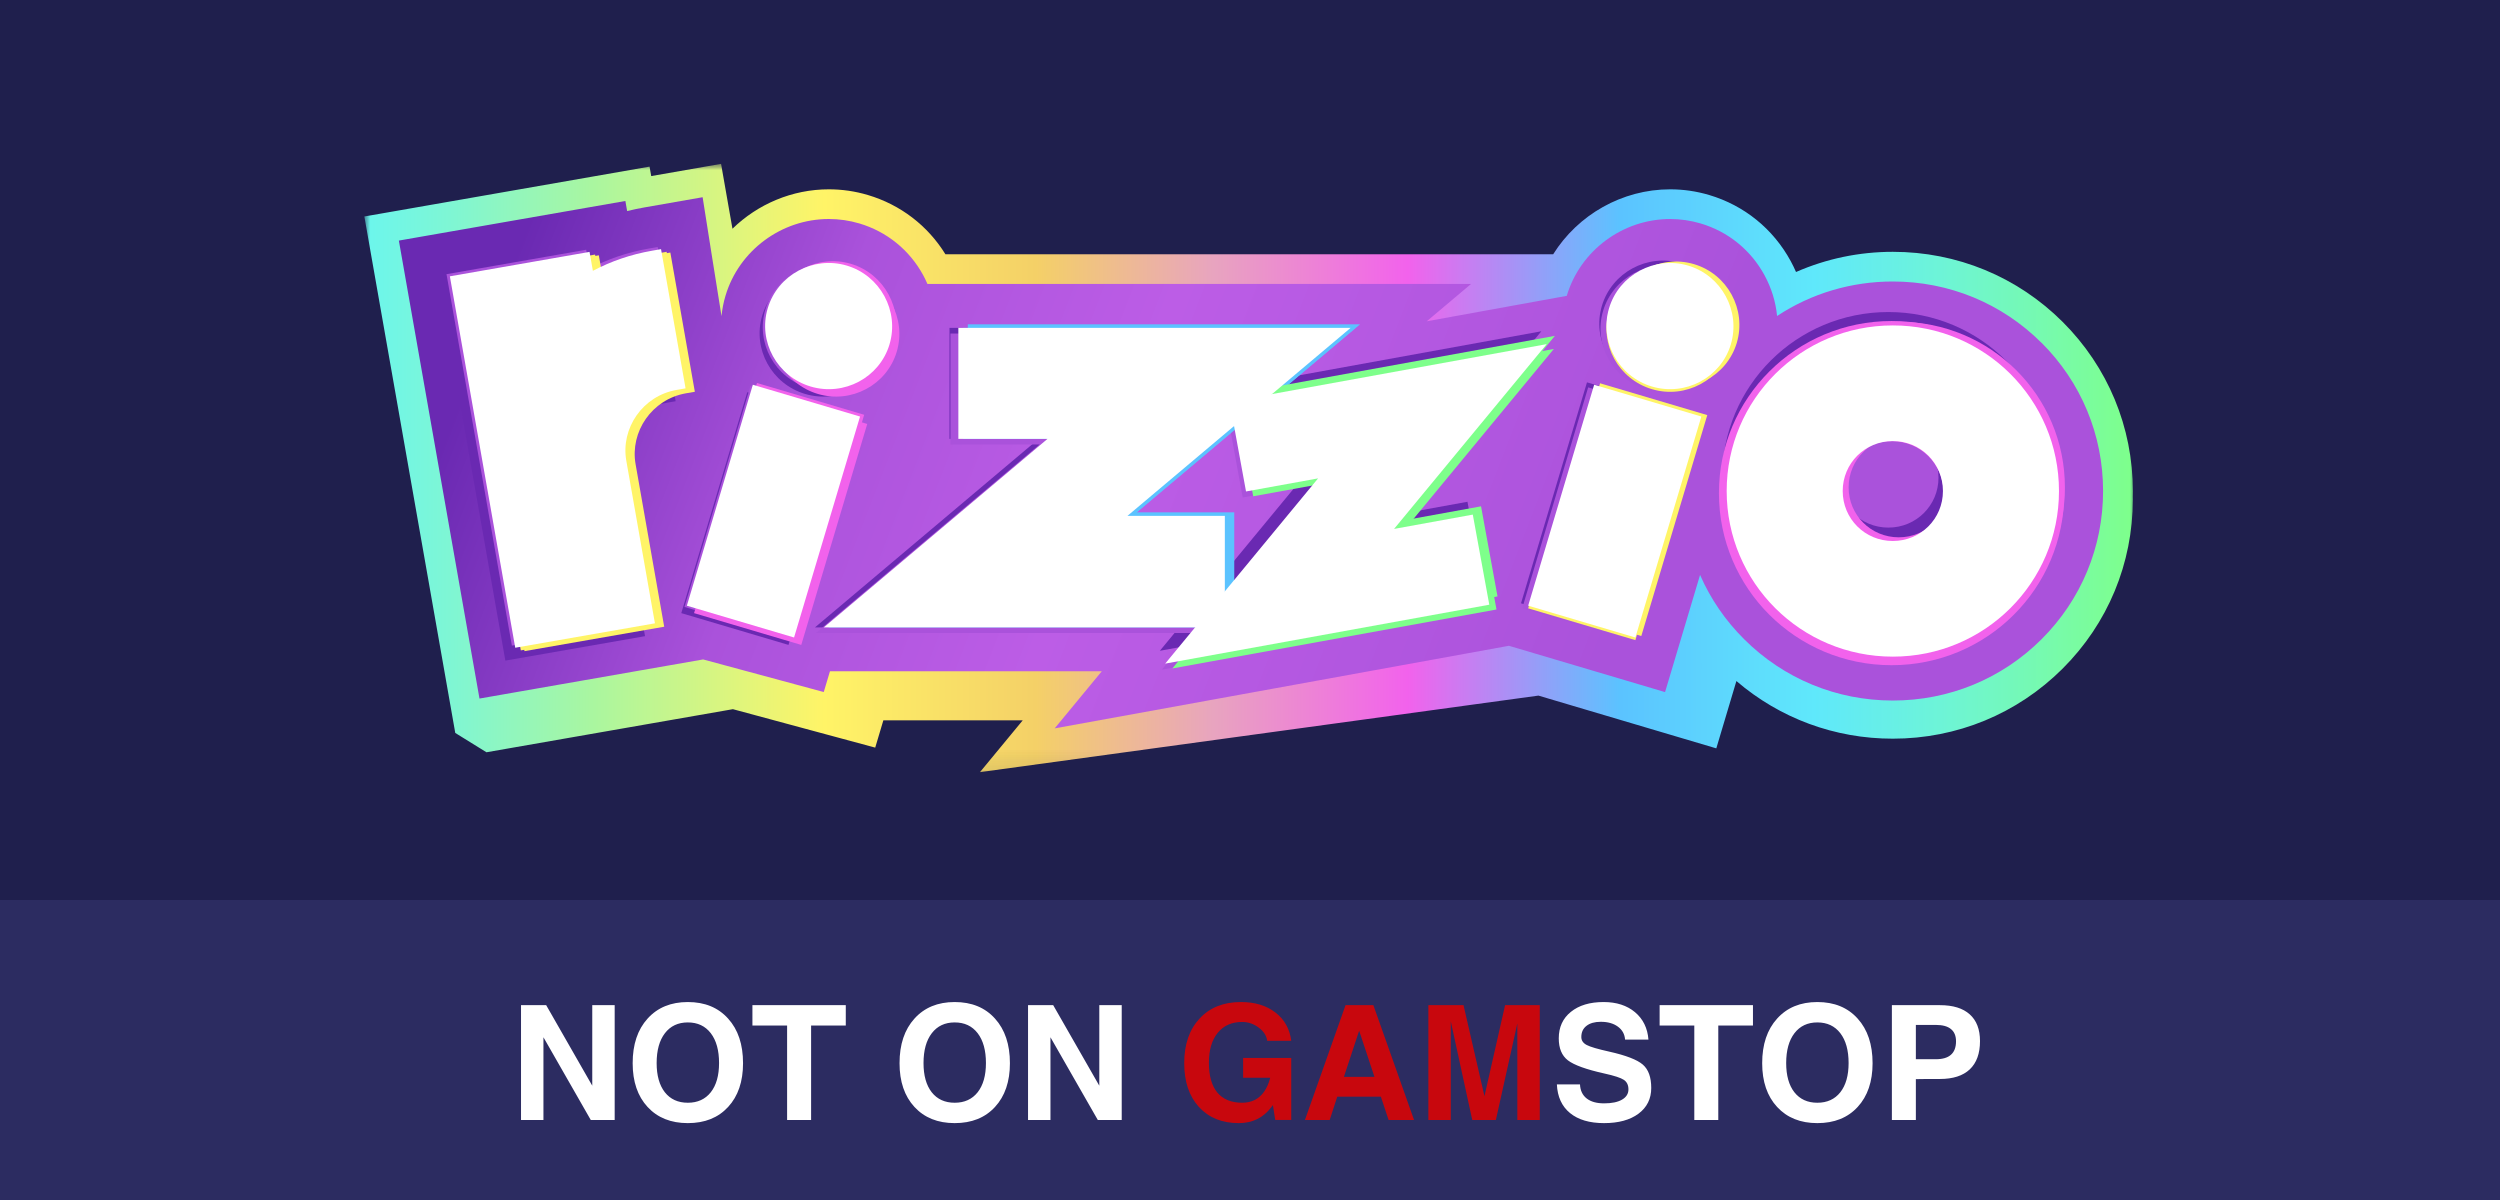 <?xml version="1.0" encoding="UTF-8"?>
<svg xmlns="http://www.w3.org/2000/svg" width="125" height="60" viewBox="0 0 125 60" fill="none">
  <rect width="125" height="60" fill="#1F1F4D"></rect>
  <rect width="125" height="15" transform="translate(0 45)" fill="#2C2C61"></rect>
  <path d="M27.172 56H26.613H26.051V50.258H26.68H27.309L29.613 54.285V50.258H30.172H30.734V56H30.137H29.539L27.172 51.863V56ZM34.391 56.156C33.547 56.156 32.876 55.887 32.379 55.348C31.881 54.809 31.633 54.079 31.633 53.16C31.633 52.223 31.881 51.479 32.379 50.93C32.876 50.378 33.547 50.102 34.391 50.102C35.24 50.102 35.911 50.378 36.406 50.93C36.904 51.479 37.152 52.223 37.152 53.16C37.152 54.079 36.904 54.809 36.406 55.348C35.911 55.887 35.24 56.156 34.391 56.156ZM34.391 55.137C34.88 55.137 35.263 54.962 35.539 54.613C35.815 54.262 35.953 53.775 35.953 53.152C35.953 52.517 35.815 52.02 35.539 51.66C35.263 51.301 34.88 51.121 34.391 51.121C33.904 51.121 33.522 51.301 33.246 51.66C32.97 52.02 32.832 52.517 32.832 53.152C32.832 53.775 32.969 54.262 33.242 54.613C33.518 54.962 33.901 55.137 34.391 55.137ZM39.355 56V51.277H37.621V50.77V50.258H42.289V50.766V51.277H40.555V56H39.957H39.355ZM47.734 56.156C46.891 56.156 46.22 55.887 45.723 55.348C45.225 54.809 44.977 54.079 44.977 53.16C44.977 52.223 45.225 51.479 45.723 50.93C46.22 50.378 46.891 50.102 47.734 50.102C48.583 50.102 49.255 50.378 49.75 50.93C50.247 51.479 50.496 52.223 50.496 53.16C50.496 54.079 50.247 54.809 49.75 55.348C49.255 55.887 48.583 56.156 47.734 56.156ZM47.734 55.137C48.224 55.137 48.607 54.962 48.883 54.613C49.159 54.262 49.297 53.775 49.297 53.152C49.297 52.517 49.159 52.02 48.883 51.66C48.607 51.301 48.224 51.121 47.734 51.121C47.247 51.121 46.866 51.301 46.59 51.66C46.314 52.02 46.176 52.517 46.176 53.152C46.176 53.775 46.312 54.262 46.586 54.613C46.862 54.962 47.245 55.137 47.734 55.137ZM52.523 56H51.965H51.402V50.258H52.031H52.66L54.965 54.285V50.258H55.523H56.086V56H55.488H54.891L52.523 51.863V56ZM81.254 51.98C81.233 51.707 81.113 51.491 80.894 51.332C80.676 51.171 80.391 51.09 80.039 51.09C79.734 51.09 79.496 51.158 79.324 51.293C79.152 51.426 79.066 51.612 79.066 51.852C79.066 52.023 79.156 52.156 79.336 52.25C79.513 52.344 79.889 52.454 80.465 52.582C81.301 52.77 81.859 52.986 82.141 53.23C82.422 53.473 82.562 53.862 82.562 54.398C82.562 54.938 82.35 55.366 81.926 55.684C81.501 55.999 80.927 56.156 80.203 56.156C79.477 56.156 78.909 55.988 78.5 55.652C78.091 55.316 77.872 54.839 77.844 54.219H79C79.013 54.523 79.124 54.758 79.332 54.922C79.54 55.086 79.831 55.168 80.203 55.168C80.586 55.168 80.884 55.107 81.098 54.984C81.314 54.859 81.422 54.688 81.422 54.469C81.422 54.253 81.345 54.094 81.191 53.992C81.04 53.891 80.717 53.785 80.223 53.676C79.311 53.473 78.702 53.253 78.394 53.016C78.09 52.781 77.938 52.415 77.938 51.918C77.938 51.361 78.139 50.919 78.543 50.594C78.947 50.266 79.492 50.102 80.18 50.102C80.823 50.102 81.346 50.271 81.75 50.609C82.154 50.948 82.378 51.405 82.422 51.98H81.254ZM84.715 56V51.277H82.981V50.77V50.258H87.648V50.766V51.277H85.914V56H85.316H84.715ZM90.867 56.156C90.023 56.156 89.353 55.887 88.856 55.348C88.358 54.809 88.109 54.079 88.109 53.16C88.109 52.223 88.358 51.479 88.856 50.93C89.353 50.378 90.023 50.102 90.867 50.102C91.716 50.102 92.388 50.378 92.883 50.93C93.38 51.479 93.629 52.223 93.629 53.16C93.629 54.079 93.38 54.809 92.883 55.348C92.388 55.887 91.716 56.156 90.867 56.156ZM90.867 55.137C91.357 55.137 91.74 54.962 92.016 54.613C92.292 54.262 92.43 53.775 92.43 53.152C92.43 52.517 92.292 52.02 92.016 51.66C91.74 51.301 91.357 51.121 90.867 51.121C90.38 51.121 89.999 51.301 89.723 51.66C89.447 52.02 89.309 52.517 89.309 53.152C89.309 53.775 89.445 54.262 89.719 54.613C89.995 54.962 90.378 55.137 90.867 55.137ZM94.594 56V50.258H95.191H96.996C97.65 50.258 98.147 50.411 98.488 50.719C98.829 51.023 99 51.469 99 52.055C99 52.675 98.829 53.146 98.488 53.469C98.147 53.789 97.65 53.949 96.996 53.949C96.533 53.947 96.132 53.949 95.793 53.957V56H95.195H94.594ZM95.793 52.961H96.793C97.129 52.961 97.38 52.887 97.547 52.738C97.716 52.59 97.801 52.366 97.801 52.066C97.801 51.793 97.716 51.589 97.547 51.453C97.38 51.315 97.129 51.246 96.793 51.246H95.793V52.961Z" fill="white"></path>
  <path d="M61.938 56.156C61.102 56.156 60.438 55.887 59.945 55.348C59.456 54.809 59.211 54.079 59.211 53.16C59.211 52.223 59.466 51.479 59.977 50.93C60.487 50.378 61.177 50.102 62.047 50.102C62.745 50.102 63.319 50.276 63.77 50.625C64.223 50.974 64.487 51.445 64.562 52.039H63.359C63.328 51.789 63.188 51.57 62.938 51.383C62.688 51.193 62.411 51.098 62.109 51.098C61.589 51.098 61.181 51.279 60.887 51.641C60.592 52 60.445 52.5 60.445 53.141C60.445 53.792 60.586 54.288 60.867 54.629C61.151 54.967 61.565 55.137 62.109 55.137H62.105C62.569 55.137 62.931 54.96 63.191 54.605C63.335 54.405 63.44 54.169 63.508 53.898V53.887H62.156V52.898H64.562V55.996H63.762L63.645 55.254L63.574 55.348C63.171 55.887 62.624 56.156 61.934 56.156H61.938ZM65.246 56L67.277 50.258H67.973H68.668L70.703 56H70.066H69.43L69.043 54.832H66.863L66.484 56H65.867H65.246ZM67.957 51.535L67.195 53.844H68.723L67.957 51.535ZM72.539 56H71.981H71.418V50.258H72.297H73.176L74.223 54.809L75.254 50.258H76.121H76.988V56H76.43H75.867V51.172L74.793 56H74.203H73.613L72.539 51.066V56Z" fill="#C8070D"></path>
  <mask id="mask0_3061_15186" style="mask-type:luminance" maskUnits="userSpaceOnUse" x="18" y="8" width="89" height="31">
    <path d="M107 8H18V38.952H107V8Z" fill="white"></path>
  </mask>
  <g mask="url(#mask0_3061_15186)">
    <mask id="mask1_3061_15186" style="mask-type:luminance" maskUnits="userSpaceOnUse" x="18" y="8" width="89" height="31">
      <path d="M107 8H18V38.952H107V8Z" fill="white"></path>
    </mask>
    <g mask="url(#mask1_3061_15186)">
      <path d="M106.643 24.553C106.643 21.355 105.395 18.351 103.13 16.092C100.865 13.835 97.85 12.591 94.641 12.591C92.956 12.591 91.314 12.937 89.801 13.6C89.721 13.416 89.633 13.235 89.536 13.056C88.66 11.445 87.213 10.271 85.458 9.75C84.824 9.562 84.167 9.466 83.507 9.466C81.102 9.466 78.894 10.741 77.659 12.713H47.271C46.384 11.278 45.02 10.233 43.392 9.75C42.758 9.561 42.101 9.466 41.441 9.466C39.605 9.466 37.885 10.208 36.623 11.437L36.053 8.193L32.561 8.804L32.478 8.331L18.218 10.824L22.763 36.647L24.323 37.613L36.645 35.459L43.761 37.381L44.168 36.016H51.137L48.998 38.607L76.922 34.78L85.815 37.418L86.82 34.052C88.994 35.916 91.737 36.934 94.639 36.934C97.848 36.934 100.863 35.691 103.129 33.433C105.393 31.176 106.641 28.171 106.641 24.972C106.641 24.925 106.64 24.877 106.639 24.83C106.642 24.737 106.643 24.644 106.643 24.551V24.553Z" fill="url(#paint0_linear_3061_15186)"></path>
      <path d="M102.077 17.142C100.093 15.164 97.452 14.075 94.641 14.075C92.563 14.075 90.566 14.671 88.854 15.799C88.785 15.087 88.574 14.403 88.226 13.762C87.54 12.5 86.406 11.58 85.033 11.173C84.537 11.026 84.023 10.951 83.506 10.951C81.139 10.951 79.015 12.527 78.341 14.783C78.34 14.786 78.339 14.789 78.339 14.792L71.336 16.065L73.553 14.198H46.372C46.307 14.047 46.236 13.901 46.161 13.762C45.475 12.5 44.341 11.58 42.968 11.172C42.472 11.025 41.958 10.95 41.441 10.95C39.074 10.95 36.95 12.526 36.276 14.783C36.175 15.12 36.108 15.462 36.076 15.807C36.017 15.479 35.131 9.861 35.131 9.861L32.226 10.37C31.935 10.421 31.643 10.482 31.357 10.553L31.269 10.049L19.943 12.029L23.974 34.928L35.156 32.972L41.188 34.602L41.498 33.564H55.089L52.733 36.419L75.446 32.289L83.253 34.605L85.003 28.747C85.526 29.944 86.266 31.024 87.207 31.961C89.19 33.938 91.831 35.027 94.642 35.027C97.454 35.027 100.094 33.938 102.078 31.961C104.061 29.984 105.154 27.352 105.154 24.55C105.154 21.748 104.061 19.117 102.078 17.139L102.077 17.142Z" fill="url(#paint1_linear_3061_15186)"></path>
      <g filter="url(#filter0_f_3061_15186)">
        <path d="M102.727 23.882C102.727 28.461 99.014 32.162 94.419 32.162C89.824 32.162 86.111 28.462 86.111 23.882C86.111 19.302 89.824 15.602 94.419 15.602C99.014 15.602 102.727 19.302 102.727 23.882ZM91.912 23.882C91.912 25.27 93.026 26.38 94.419 26.38C95.811 26.38 96.925 25.27 96.925 23.882C96.925 22.494 95.811 21.384 94.419 21.384C93.026 21.384 91.912 22.494 91.912 23.882Z" fill="#6A29B2"></path>
      </g>
      <path d="M102.727 24.952C102.727 29.531 99.014 33.232 94.419 33.232C89.824 33.232 86.111 29.532 86.111 24.952C86.111 20.372 89.824 16.672 94.419 16.672C99.014 16.672 102.727 20.372 102.727 24.952ZM91.912 24.952C91.912 26.34 93.026 27.45 94.419 27.45C95.811 27.45 97.87 26.276 97.87 24.889C97.87 23.501 95.811 21.46 94.419 21.46C93.026 21.46 91.912 23.564 91.912 24.952Z" fill="#AA52DB"></path>
      <g filter="url(#filter1_f_3061_15186)">
        <path d="M103.212 24.655C103.212 29.414 99.354 33.26 94.579 33.26C89.804 33.26 85.946 29.414 85.946 24.655C85.946 19.896 89.804 16.051 94.579 16.051C99.354 16.051 103.212 19.896 103.212 24.655ZM91.975 24.655C91.975 26.098 93.132 27.251 94.579 27.251C96.025 27.251 97.183 26.097 97.183 24.655C97.183 23.213 96.025 22.06 94.579 22.06C93.132 22.06 91.975 23.213 91.975 24.655Z" fill="#F262EC"></path>
      </g>
      <path d="M103.245 24.368C103.245 28.947 99.532 32.648 94.938 32.648C90.342 32.648 86.63 28.948 86.63 24.368C86.63 19.788 90.342 16.088 94.938 16.088C99.532 16.088 103.245 19.788 103.245 24.368ZM92.431 24.368C92.431 25.756 93.546 26.866 94.938 26.866C96.331 26.866 97.445 25.756 97.445 24.368C97.445 22.98 96.331 21.87 94.938 21.87C93.546 21.87 92.431 22.98 92.431 24.368Z" fill="#F262EC"></path>
      <path d="M102.949 24.552C102.949 29.131 99.236 32.832 94.641 32.832C90.046 32.832 86.334 29.132 86.334 24.552C86.334 19.972 90.046 16.271 94.641 16.271C99.236 16.271 102.949 19.972 102.949 24.552ZM92.135 24.552C92.135 25.939 93.249 27.05 94.641 27.05C96.033 27.05 97.147 25.939 97.147 24.552C97.147 23.164 96.033 22.054 94.641 22.054C93.249 22.054 92.135 23.164 92.135 24.552Z" fill="white"></path>
      <g filter="url(#filter2_f_3061_15186)">
        <path d="M86.184 17.098C85.686 18.764 83.912 19.704 82.24 19.207C80.567 18.711 79.597 16.958 80.095 15.291C80.593 13.624 82.373 12.664 84.046 13.16C85.718 13.656 86.682 15.431 86.184 17.098ZM81.41 31.756L76.05 30.165L79.349 19.117L84.709 20.708L81.41 31.756Z" fill="#6A29B2"></path>
      </g>
      <path d="M81.47 32.007L76.11 30.417L79.409 19.369L84.769 20.96L81.47 32.007ZM86.244 17.349C85.746 19.016 83.972 19.956 82.3 19.459C80.627 18.963 79.657 17.21 80.155 15.543C80.653 13.876 82.433 12.916 84.105 13.412C85.778 13.909 86.742 15.683 86.244 17.349Z" fill="#AA52DB"></path>
      <g filter="url(#filter3_f_3061_15186)">
        <path d="M86.543 17.349C86.044 19.016 84.27 19.956 82.598 19.459C80.926 18.963 79.956 17.21 80.453 15.543C80.952 13.876 82.732 12.916 84.404 13.412C86.076 13.909 87.04 15.683 86.542 17.349H86.543ZM81.769 32.007L76.409 30.417L79.708 19.369L85.068 20.96L81.769 32.007Z" fill="#FFF467"></path>
      </g>
      <path d="M86.839 17.144C86.341 18.811 84.567 19.75 82.895 19.254C81.223 18.758 80.252 17.005 80.75 15.338C81.248 13.671 83.028 12.711 84.7 13.207C86.373 13.703 87.337 15.478 86.839 17.144ZM82.065 31.802L76.705 30.212L80.004 19.164L85.364 20.755L82.065 31.802Z" fill="#FFF467"></path>
      <path d="M86.543 17.217C86.044 18.883 84.27 19.823 82.598 19.326C80.926 18.83 79.956 17.077 80.453 15.41C80.952 13.744 82.732 12.783 84.404 13.279C86.076 13.776 87.04 15.55 86.542 17.217H86.543ZM81.769 31.875L76.409 30.284L79.708 19.237L85.068 20.827L81.769 31.875Z" fill="white"></path>
      <g filter="url(#filter4_f_3061_15186)">
        <path d="M67.086 16.395L55.928 25.795H60.799V31.369H40.749L51.933 21.943H47.475V16.395H67.086V16.395Z" fill="#6A29B2"></path>
      </g>
      <g filter="url(#filter5_f_3061_15186)">
        <path d="M77.066 16.566L69.437 25.804L73.374 25.088L74.198 29.593L57.993 32.539L65.638 23.276L62.035 23.931L61.214 19.447L77.065 16.564L77.066 16.566Z" fill="#6A29B2"></path>
      </g>
      <path d="M67.132 16.676L55.974 26.076H60.844V31.65H40.795L51.979 22.224H47.521V16.676H67.132V16.676Z" fill="#AA52DB"></path>
      <g filter="url(#filter6_f_3061_15186)">
        <path d="M67.77 16.395L56.612 25.795H61.483V31.369H41.433L52.617 21.943H48.159V16.395H67.77V16.395Z" fill="#5BC3FF"></path>
      </g>
      <path d="M77.166 17.509L69.537 26.747L73.474 26.031L74.298 30.536L58.093 33.482L65.739 24.219L62.135 24.874L61.314 20.39L77.165 17.508L77.166 17.509Z" fill="#AA52DB"></path>
      <g filter="url(#filter7_f_3061_15186)">
        <path d="M77.692 17.448L70.063 26.686L73.999 25.97L74.824 30.475L58.619 33.422L66.264 24.159L62.66 24.814L61.84 20.329L77.691 17.447L77.692 17.448Z" fill="#7EFF8B"></path>
      </g>
      <path d="M68.001 16.217L56.842 25.617H61.713V31.191H41.664L52.848 21.765H48.39V16.217H68.001V16.217Z" fill="#5BC3FF"></path>
      <path d="M77.743 16.794L70.115 26.032L74.052 25.316L74.876 29.821L58.671 32.767L66.317 23.505L62.713 24.159L61.892 19.675L77.743 16.793L77.743 16.794Z" fill="#7EFF8B"></path>
      <path d="M67.529 16.395L56.371 25.795H61.242V31.369H41.192L52.376 21.943H47.918V16.395H67.529V16.395Z" fill="white"></path>
      <path d="M77.332 17.208L69.703 26.446L73.64 25.73L74.464 30.235L58.259 33.181L65.904 23.919L62.301 24.573L61.48 20.089L77.331 17.207L77.332 17.208Z" fill="white"></path>
      <g filter="url(#filter8_f_3061_15186)">
        <path d="M44.2 17.588C43.702 19.254 41.927 20.194 40.255 19.697C38.583 19.201 37.612 17.448 38.11 15.781C38.608 14.115 40.389 13.154 42.061 13.65C43.733 14.147 44.697 15.921 44.199 17.588H44.2ZM39.425 32.246L34.065 30.656L37.364 19.608L42.724 21.198L39.425 32.246Z" fill="#6A29B2"></path>
      </g>
      <path d="M39.584 31.937L34.224 30.347L37.523 19.299L42.883 20.889L39.584 31.937ZM44.358 17.279C43.86 18.946 42.086 19.885 40.413 19.389C38.741 18.892 37.771 17.14 38.269 15.473C38.767 13.806 40.547 12.845 42.219 13.342C43.892 13.838 44.855 15.612 44.357 17.279H44.358Z" fill="#AA52DB"></path>
      <g filter="url(#filter9_f_3061_15186)">
        <path d="M44.837 17.588C44.339 19.254 42.565 20.194 40.893 19.697C39.22 19.201 38.25 17.448 38.748 15.781C39.246 14.115 41.026 13.154 42.698 13.65C44.371 14.147 45.335 15.921 44.837 17.588H44.837ZM40.063 32.246L34.703 30.656L38.002 19.608L43.362 21.198L40.063 32.246Z" fill="#F262EC"></path>
      </g>
      <path d="M44.684 17.129C44.186 18.795 42.412 19.735 40.739 19.238C39.067 18.742 38.097 16.989 38.595 15.322C39.093 13.656 40.873 12.695 42.545 13.191C44.217 13.688 45.181 15.462 44.683 17.129H44.684ZM39.91 31.787L34.55 30.197L37.849 19.149L43.209 20.739L39.91 31.787Z" fill="#F262EC"></path>
      <path d="M44.477 17.217C43.978 18.883 42.204 19.823 40.532 19.326C38.86 18.83 37.889 17.077 38.387 15.41C38.885 13.744 40.666 12.783 42.338 13.279C44.01 13.776 44.974 15.55 44.476 17.217H44.477ZM39.703 31.875L34.343 30.285L37.642 19.237L43.002 20.827L39.703 31.875Z" fill="white"></path>
      <g filter="url(#filter10_f_3061_15186)">
        <path d="M28.982 13.237L29.149 14.184C30.045 13.712 31.021 13.369 32.11 13.178L32.557 13.1L33.783 20.061L33.336 20.139C31.632 20.437 30.536 22.063 30.82 23.678L32.251 31.808L25.267 33.03L21.998 14.459L28.982 13.237Z" fill="#6A29B2"></path>
      </g>
      <path d="M29.309 12.487L29.476 13.434C30.372 12.962 31.347 12.619 32.437 12.428L32.884 12.35L34.109 19.311L33.663 19.389C31.959 19.687 30.863 21.313 31.147 22.928L32.578 31.058L25.594 32.28L22.325 13.709L29.309 12.487Z" fill="#AA52DB"></path>
      <g filter="url(#filter11_f_3061_15186)">
        <path d="M29.941 12.765L30.108 13.711C31.004 13.239 31.98 12.896 33.07 12.705L33.517 12.627L34.742 19.588L34.295 19.666C32.591 19.964 31.495 21.591 31.779 23.206L33.21 31.336L26.226 32.557L22.957 13.986L29.941 12.765Z" fill="#FFF467"></path>
      </g>
      <path d="M29.755 12.728L29.922 13.674C30.818 13.202 31.794 12.859 32.883 12.668L33.33 12.59L34.555 19.551L34.109 19.629C32.405 19.927 31.308 21.553 31.593 23.169L33.024 31.299L26.04 32.52L22.771 13.949L29.755 12.728Z" fill="#FFF467"></path>
      <path d="M29.477 12.595L29.644 13.541C30.54 13.069 31.516 12.726 32.606 12.535L33.052 12.457L34.278 19.418L33.831 19.496C32.127 19.794 31.031 21.421 31.315 23.036L32.746 31.166L25.762 32.387L22.493 13.816L29.477 12.595Z" fill="white"></path>
    </g>
  </g>
  <defs>
    <filter id="filter0_f_3061_15186" x="78.5" y="7.991" width="31.837" height="31.782" filterUnits="userSpaceOnUse" color-interpolation-filters="sRGB">
      <feFlood flood-opacity="0" result="BackgroundImageFix"></feFlood>
      <feBlend mode="normal" in="SourceGraphic" in2="BackgroundImageFix" result="shape"></feBlend>
      <feGaussianBlur stdDeviation="3.805" result="effect1_foregroundBlur_3061_15186"></feGaussianBlur>
    </filter>
    <filter id="filter1_f_3061_15186" x="78.335" y="8.44" width="32.487" height="32.43" filterUnits="userSpaceOnUse" color-interpolation-filters="sRGB">
      <feFlood flood-opacity="0" result="BackgroundImageFix"></feFlood>
      <feBlend mode="normal" in="SourceGraphic" in2="BackgroundImageFix" result="shape"></feBlend>
      <feGaussianBlur stdDeviation="3.805" result="effect1_foregroundBlur_3061_15186"></feGaussianBlur>
    </filter>
    <filter id="filter2_f_3061_15186" x="68.439" y="5.419" width="25.487" height="33.948" filterUnits="userSpaceOnUse" color-interpolation-filters="sRGB">
      <feFlood flood-opacity="0" result="BackgroundImageFix"></feFlood>
      <feBlend mode="normal" in="SourceGraphic" in2="BackgroundImageFix" result="shape"></feBlend>
      <feGaussianBlur stdDeviation="3.805" result="effect1_foregroundBlur_3061_15186"></feGaussianBlur>
    </filter>
    <filter id="filter3_f_3061_15186" x="68.798" y="5.671" width="25.485" height="33.948" filterUnits="userSpaceOnUse" color-interpolation-filters="sRGB">
      <feFlood flood-opacity="0" result="BackgroundImageFix"></feFlood>
      <feBlend mode="normal" in="SourceGraphic" in2="BackgroundImageFix" result="shape"></feBlend>
      <feGaussianBlur stdDeviation="3.805" result="effect1_foregroundBlur_3061_15186"></feGaussianBlur>
    </filter>
    <filter id="filter4_f_3061_15186" x="33.139" y="8.784" width="41.558" height="30.196" filterUnits="userSpaceOnUse" color-interpolation-filters="sRGB">
      <feFlood flood-opacity="0" result="BackgroundImageFix"></feFlood>
      <feBlend mode="normal" in="SourceGraphic" in2="BackgroundImageFix" result="shape"></feBlend>
      <feGaussianBlur stdDeviation="3.805" result="effect1_foregroundBlur_3061_15186"></feGaussianBlur>
    </filter>
    <filter id="filter5_f_3061_15186" x="50.383" y="8.954" width="34.294" height="31.196" filterUnits="userSpaceOnUse" color-interpolation-filters="sRGB">
      <feFlood flood-opacity="0" result="BackgroundImageFix"></feFlood>
      <feBlend mode="normal" in="SourceGraphic" in2="BackgroundImageFix" result="shape"></feBlend>
      <feGaussianBlur stdDeviation="3.805" result="effect1_foregroundBlur_3061_15186"></feGaussianBlur>
    </filter>
    <filter id="filter6_f_3061_15186" x="33.823" y="8.784" width="41.558" height="30.196" filterUnits="userSpaceOnUse" color-interpolation-filters="sRGB">
      <feFlood flood-opacity="0" result="BackgroundImageFix"></feFlood>
      <feBlend mode="normal" in="SourceGraphic" in2="BackgroundImageFix" result="shape"></feBlend>
      <feGaussianBlur stdDeviation="3.805" result="effect1_foregroundBlur_3061_15186"></feGaussianBlur>
    </filter>
    <filter id="filter7_f_3061_15186" x="51.008" y="9.837" width="34.294" height="31.196" filterUnits="userSpaceOnUse" color-interpolation-filters="sRGB">
      <feFlood flood-opacity="0" result="BackgroundImageFix"></feFlood>
      <feBlend mode="normal" in="SourceGraphic" in2="BackgroundImageFix" result="shape"></feBlend>
      <feGaussianBlur stdDeviation="3.805" result="effect1_foregroundBlur_3061_15186"></feGaussianBlur>
    </filter>
    <filter id="filter8_f_3061_15186" x="26.455" y="5.909" width="25.486" height="33.948" filterUnits="userSpaceOnUse" color-interpolation-filters="sRGB">
      <feFlood flood-opacity="0" result="BackgroundImageFix"></feFlood>
      <feBlend mode="normal" in="SourceGraphic" in2="BackgroundImageFix" result="shape"></feBlend>
      <feGaussianBlur stdDeviation="3.805" result="effect1_foregroundBlur_3061_15186"></feGaussianBlur>
    </filter>
    <filter id="filter9_f_3061_15186" x="27.092" y="5.909" width="25.486" height="33.948" filterUnits="userSpaceOnUse" color-interpolation-filters="sRGB">
      <feFlood flood-opacity="0" result="BackgroundImageFix"></feFlood>
      <feBlend mode="normal" in="SourceGraphic" in2="BackgroundImageFix" result="shape"></feBlend>
      <feGaussianBlur stdDeviation="3.805" result="effect1_foregroundBlur_3061_15186"></feGaussianBlur>
    </filter>
    <filter id="filter10_f_3061_15186" x="14.387" y="5.489" width="27.006" height="35.151" filterUnits="userSpaceOnUse" color-interpolation-filters="sRGB">
      <feFlood flood-opacity="0" result="BackgroundImageFix"></feFlood>
      <feBlend mode="normal" in="SourceGraphic" in2="BackgroundImageFix" result="shape"></feBlend>
      <feGaussianBlur stdDeviation="3.805" result="effect1_foregroundBlur_3061_15186"></feGaussianBlur>
    </filter>
    <filter id="filter11_f_3061_15186" x="15.347" y="5.016" width="27.006" height="35.151" filterUnits="userSpaceOnUse" color-interpolation-filters="sRGB">
      <feFlood flood-opacity="0" result="BackgroundImageFix"></feFlood>
      <feBlend mode="normal" in="SourceGraphic" in2="BackgroundImageFix" result="shape"></feBlend>
      <feGaussianBlur stdDeviation="3.805" result="effect1_foregroundBlur_3061_15186"></feGaussianBlur>
    </filter>
    <linearGradient id="paint0_linear_3061_15186" x1="18.218" y1="23.402" x2="106.643" y2="23.402" gradientUnits="userSpaceOnUse">
      <stop stop-color="#6BF6ED"></stop>
      <stop offset="0.05" stop-color="#7FF6D3"></stop>
      <stop offset="0.13" stop-color="#AAF69F"></stop>
      <stop offset="0.26" stop-color="#FFF467"></stop>
      <stop offset="0.38" stop-color="#F4D067"></stop>
      <stop offset="0.48" stop-color="#E8A4BF"></stop>
      <stop offset="0.59" stop-color="#F262EC"></stop>
      <stop offset="0.71" stop-color="#5BC3FF"></stop>
      <stop offset="0.82" stop-color="#5FE8FB"></stop>
      <stop offset="0.89" stop-color="#6DF4D8"></stop>
      <stop offset="1" stop-color="#7EFF8B"></stop>
    </linearGradient>
    <linearGradient id="paint1_linear_3061_15186" x1="17.912" y1="12.307" x2="102.215" y2="44.976" gradientUnits="userSpaceOnUse">
      <stop offset="0.083" stop-color="#6A29B2"></stop>
      <stop offset="0.262" stop-color="#AA52DB"></stop>
      <stop offset="0.431" stop-color="#BC5DE6"></stop>
      <stop offset="0.726" stop-color="#AA52DB"></stop>
    </linearGradient>
  </defs>
</svg>
